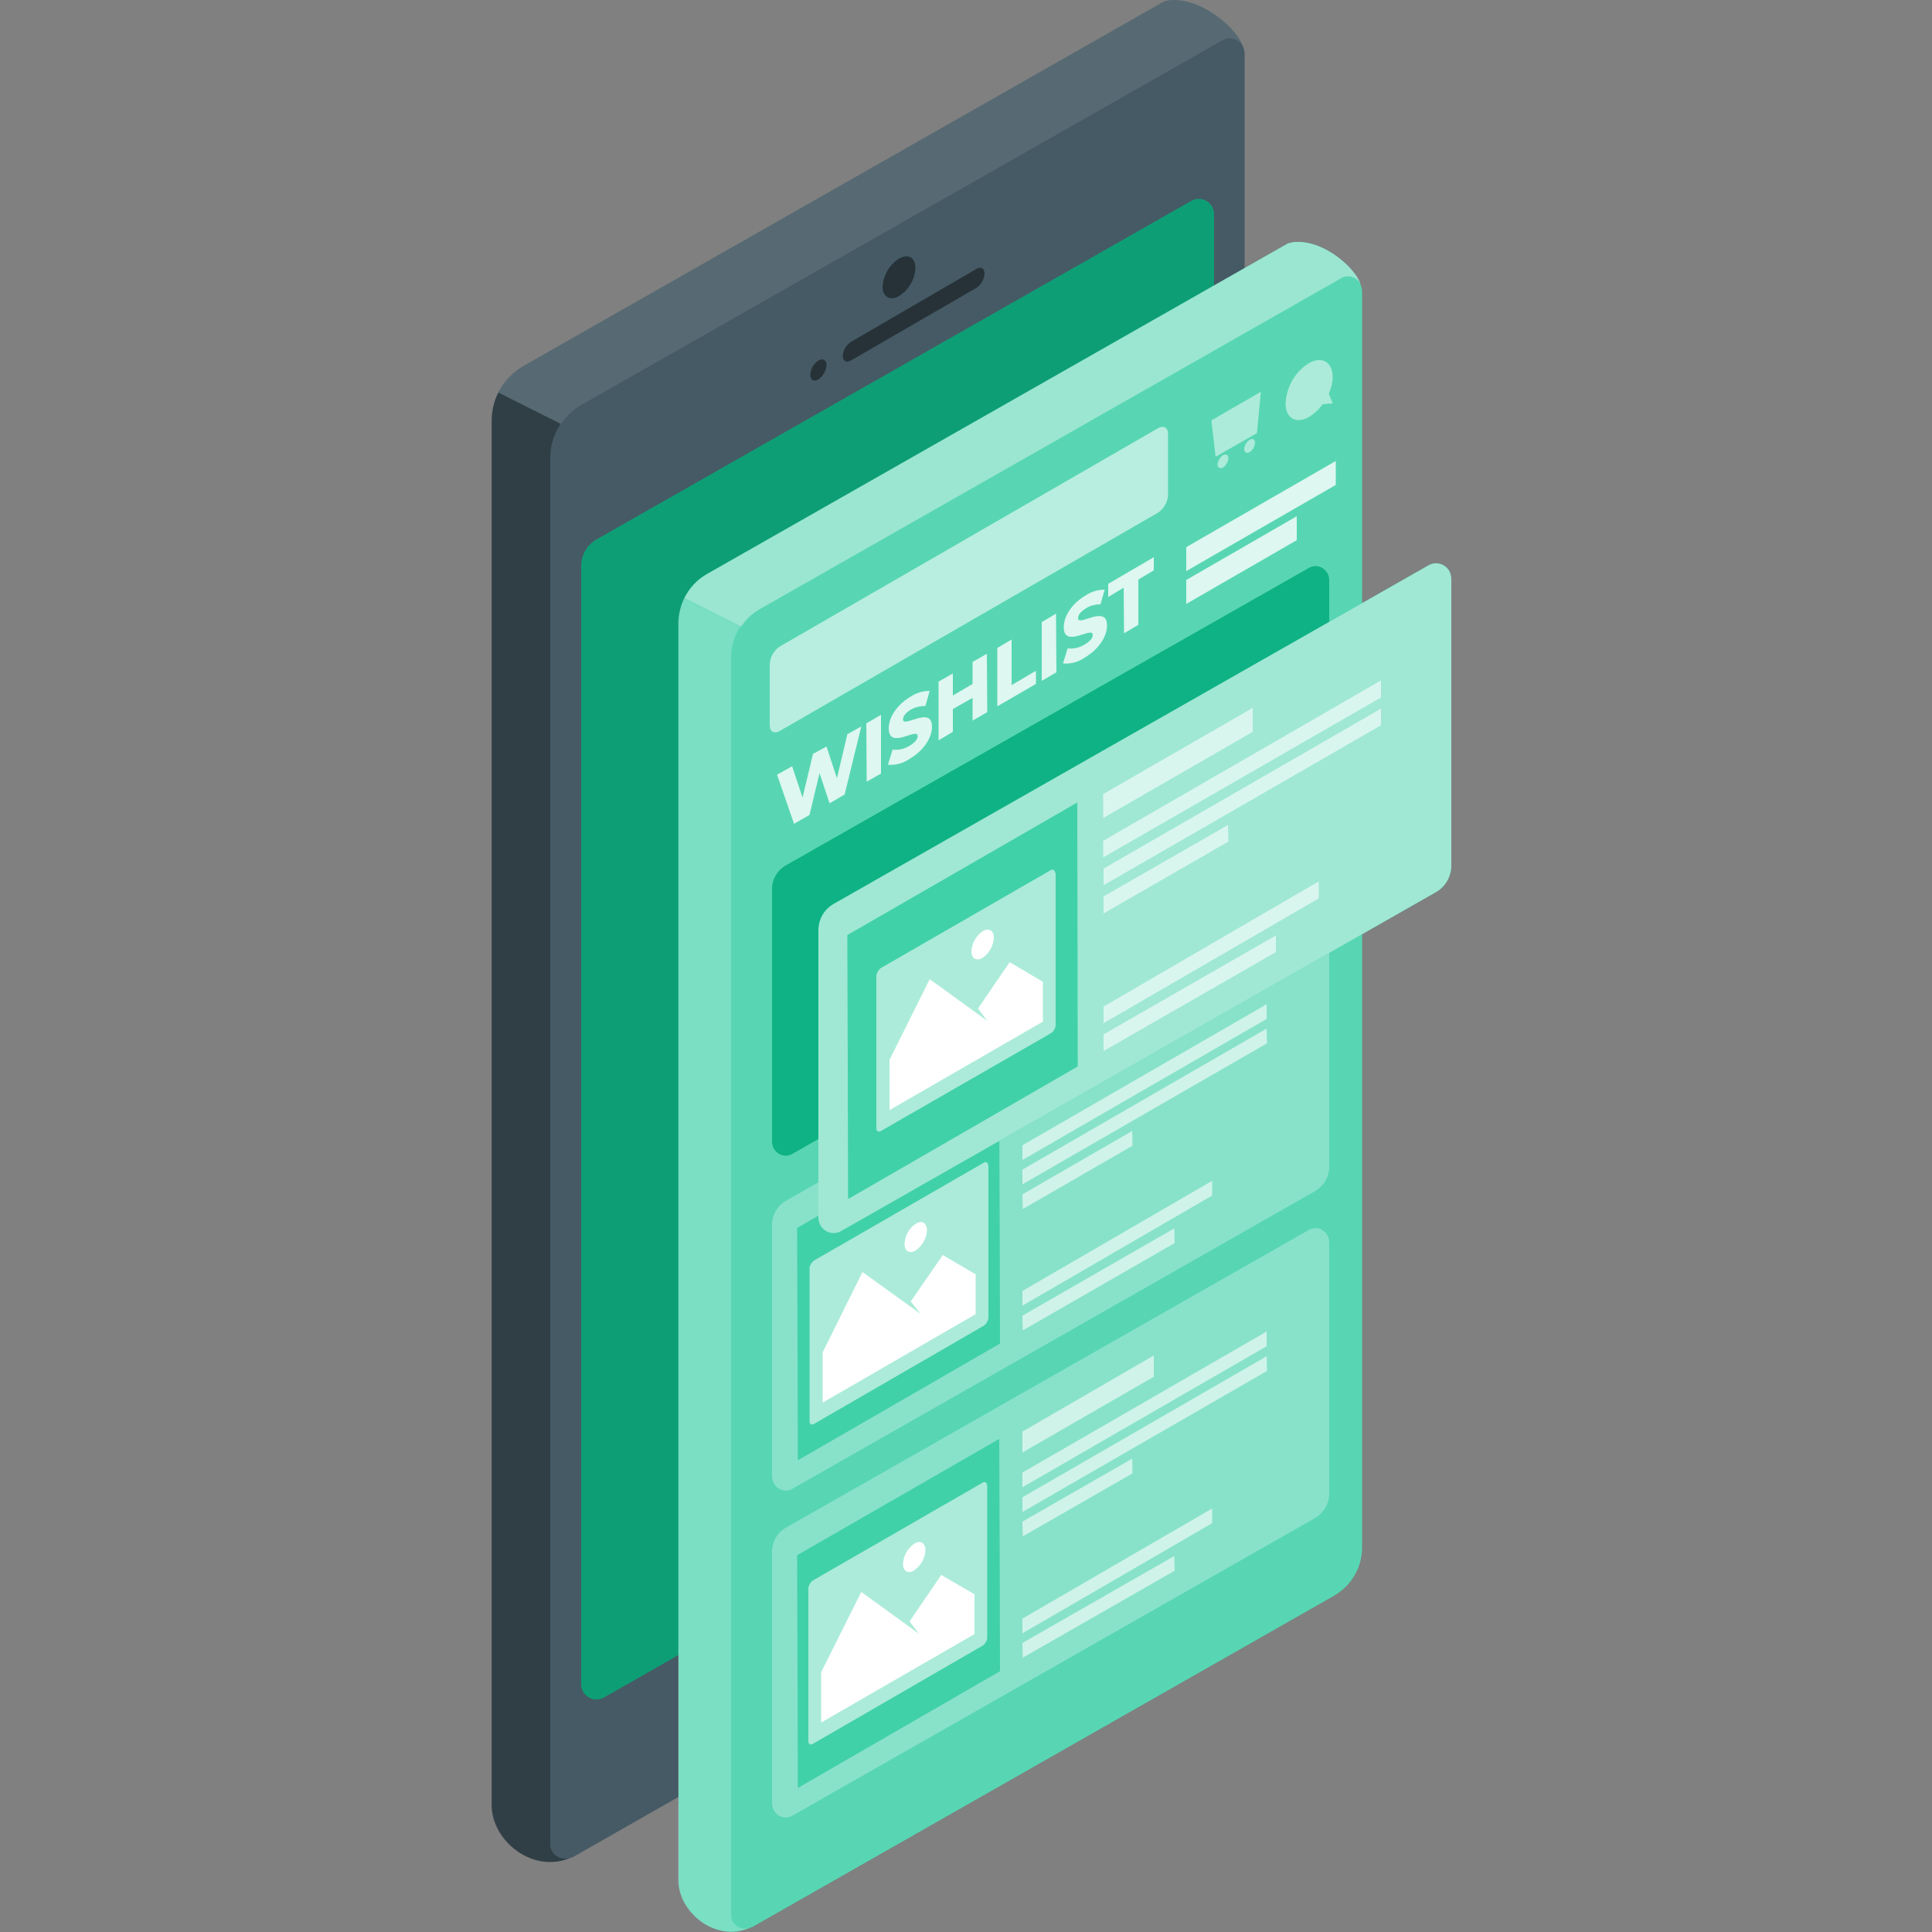 <?xml version="1.0" encoding="utf-8"?>
<!-- Generator: Adobe Illustrator 28.2.0, SVG Export Plug-In . SVG Version: 6.00 Build 0)  -->
<svg version="1.1" id="Layer_1" xmlns="http://www.w3.org/2000/svg" xmlns:xlink="http://www.w3.org/1999/xlink" x="0px" y="0px"
	 viewBox="0 0 500 500" style="enable-background:new 0 0 500 500;" xml:space="preserve">
<rect x="0" y="0" width="500" height="500" fill="#808080" stroke="none"/>
<style type="text/css">
	.st0{fill:#455A64;}
	.st1{fill:#11C593;}
	.st2{opacity:0.2;enable-background:new    ;}
	.st3{opacity:0.3;enable-background:new    ;}
	.st4{opacity:0.1;fill:#FFFFFF;enable-background:new    ;}
	.st5{fill:#263238;}
	.st6{opacity:0.2;fill:#FFFFFF;enable-background:new    ;}
	.st7{opacity:0.4;fill:#FFFFFF;enable-background:new    ;}
	.st8{opacity:0.3;fill:#FFFFFF;enable-background:new    ;}
	.st9{opacity:0.7;}
	.st10{fill:#FFFFFF;}
	.st11{opacity:0.5;}
	.st12{opacity:0.5;fill:#FFFFFF;enable-background:new    ;}
	.st13{opacity:0.2;}
	.st14{opacity:0.6;}
	.st15{opacity:0.1;enable-background:new    ;}
	.st16{opacity:0.6;fill:#FFFFFF;enable-background:new    ;}
	.st17{opacity:0.8;}
	.st18{opacity:0.65;fill:#FFFFFF;enable-background:new    ;}
</style>
<g id="freepik--Device--inject-129">
	<path class="st0" d="M321.7,12.1L321.7,12.1c-1.2-4.2-9.8-12.3-18.3-12.1c-0.8,0-1.6,0.2-2.4,0.5L135.3,94.8c-4.9,2.9-8,8.1-8,13.8
		v358.6c0,9.1,10.5,17.8,20.4,13.6l0,0c0.2-0.1,0.4-0.1,0.6-0.2l165.8-94.5c5-2.8,8-8.1,8-13.8V13.8
		C322.1,13.2,321.9,12.6,321.7,12.1z"/>
	<path class="st1" d="M150.4,146.5c0-2.8,1.5-5.5,4-6.9L308.3,52c1.9-1.1,4.3-0.4,5.4,1.5c0.3,0.6,0.5,1.3,0.5,2v289.2
		c0,2.8-1.5,5.5-4,6.9l-153.9,87.7c-1.9,1.1-4.3,0.4-5.4-1.5c-0.3-0.6-0.5-1.3-0.5-2V146.5z"/>
	<path class="st2" d="M150.4,146.5c0-2.8,1.5-5.5,4-6.9L308.3,52c1.9-1.1,4.3-0.4,5.4,1.5c0.3,0.6,0.5,1.3,0.5,2v289.2
		c0,2.8-1.5,5.5-4,6.9l-153.9,87.7c-1.9,1.1-4.3,0.4-5.4-1.5c-0.3-0.6-0.5-1.3-0.5-2V146.5z"/>
	<path class="st3" d="M127.2,108.6v358.6c0,9.1,10.5,17.8,20.4,13.6l0,0c-2,0.7-4.3-0.3-5-2.3c-0.2-0.4-0.2-0.9-0.2-1.4V118.5
		c0-3.1,0.9-6.2,2.7-8.8l-16.1-8.1C127.8,103.8,127.3,106.2,127.2,108.6z"/>
	<path class="st4" d="M303.4,0c-0.8,0-1.6,0.2-2.4,0.5L135.3,94.8c-2.8,1.6-5,4-6.3,6.8l16.2,8.1c1.4-2.1,3.2-3.8,5.4-5l165.8-94.3
		c1.9-1,4.3-0.3,5.3,1.6c0,0.1,0.1,0.1,0.1,0.2l0,0C320.5,7.9,312-0.2,303.4,0z"/>
	<path class="st5" d="M252.7,69.6c1.2-0.7,2.1-0.1,2.1,1.2c-0.1,1.5-0.9,2.9-2.1,3.7l-32.5,18.8c-1.2,0.7-2.1,0.1-2.1-1.2
		c0.1-1.5,0.9-2.8,2.1-3.6L252.7,69.6z"/>
	<path class="st5" d="M211.8,93.3c1.2-0.7,2.1-0.1,2.1,1.2c-0.1,1.5-0.9,2.8-2.1,3.7c-1.2,0.7-2.1,0.1-2.1-1.2
		C209.8,95.4,210.6,94.1,211.8,93.3z"/>
	<path class="st5" d="M232.7,66.9c2.3-1.3,4.2-0.3,4.2,2.4c-0.1,3-1.7,5.7-4.2,7.3c-2.3,1.4-4.3,0.2-4.3-2.4
		C228.6,71.2,230.2,68.5,232.7,66.9z"/>
	<path class="st5" d="M232.7,404.4c4.7-2.7,8.6-0.6,8.6,4.9c-0.3,6-3.5,11.6-8.5,14.9c-4.7,2.7-8.7,0.5-8.7-4.9
		C224.4,413.2,227.6,407.7,232.7,404.4z"/>
</g>
<g id="freepik--Screen--inject-129">
	<path class="st1" d="M352.1,73.6L352.1,73.6c-1.1-3.8-8.8-11.2-16.6-11c-0.7,0-1.5,0.2-2.2,0.4l-150.4,85.6
		c-4.5,2.6-7.2,7.3-7.3,12.5v325.5c0,8.3,9.6,16.2,18.5,12.3l0,0c0.2-0.1,0.4-0.1,0.6-0.2L345.2,413c4.5-2.6,7.3-7.3,7.3-12.5V75.1
		C352.4,74.6,352.3,74.1,352.1,73.6z"/>
	<path class="st6" d="M175.5,161.1v325.5c0,8.3,9.6,16.2,18.5,12.3l0,0c-1.9,0.7-3.9-0.3-4.6-2.1c-0.1-0.4-0.2-0.8-0.2-1.2V170.2
		c0-2.8,0.8-5.6,2.4-8l-14.6-7.3C176.1,156.9,175.6,159,175.5,161.1z"/>
	<path class="st7" d="M335.5,62.6c-0.7,0-1.5,0.2-2.2,0.4l-150.4,85.6c-2.5,1.4-4.5,3.6-5.8,6.2l14.7,7.4c1.2-1.9,2.9-3.5,4.9-4.6
		L347.1,72c1.7-1,3.9-0.4,4.9,1.3c0,0.1,0.1,0.1,0.1,0.2l0,0C351,69.8,343.3,62.4,335.5,62.6z"/>
	<path class="st8" d="M352.1,73.6L352.1,73.6c-1.1-3.8-8.8-11.2-16.6-11c-0.7,0-1.5,0.2-2.2,0.4l-150.4,85.6
		c-4.5,2.6-7.2,7.3-7.3,12.5v325.5c0,8.3,9.6,16.2,18.5,12.3l0,0c0.2-0.1,0.4-0.1,0.6-0.2L345.2,413c4.5-2.6,7.3-7.3,7.3-12.5V75.1
		C352.4,74.6,352.3,74.1,352.1,73.6z"/>
	<path class="st1" d="M299.7,110.8c1.4-0.8,2.6-0.2,2.6,1.5v15.9c-0.1,1.8-1.1,3.5-2.6,4.5l-97.9,56.5c-1.4,0.8-2.6,0.2-2.6-1.5
		v-15.9c0.1-1.8,1.1-3.5,2.6-4.5L299.7,110.8z"/>
	<g class="st9">
		<path class="st10" d="M299.7,110.8c1.4-0.8,2.6-0.2,2.6,1.5v15.9c-0.1,1.8-1.1,3.5-2.6,4.5l-97.9,56.5c-1.4,0.8-2.6,0.2-2.6-1.5
			v-15.9c0.1-1.8,1.1-3.5,2.6-4.5L299.7,110.8z"/>
	</g>
	<g class="st11">
		<path class="st10" d="M338.7,94c3.4-1.9,6.1-0.4,6.2,3.5c0,1.5-0.4,3-1,4.4l1,2.5l-2.6,0.2c-0.9,1.3-2.1,2.4-3.5,3.3
			c-3.3,1.9-6.1,0.4-6.1-3.5C332.9,100.2,335.1,96.3,338.7,94z"/>
	</g>
	<g class="st11">
		<path class="st10" d="M316.5,117.8c0.8-0.4,1.4-0.1,1.4,0.8c-0.1,1-0.6,1.9-1.4,2.4c-0.8,0.4-1.4,0-1.4-0.8
			C315.2,119.2,315.7,118.4,316.5,117.8z"/>
		<path class="st10" d="M323.4,113.8c0.8-0.4,1.4-0.1,1.4,0.8c-0.1,1-0.6,1.9-1.4,2.4c-0.8,0.4-1.4,0.1-1.4-0.8
			C322.1,115.2,322.6,114.4,323.4,113.8z"/>
		<polygon class="st10" points="326.3,101.4 325.3,112.1 314.6,118.2 313.5,108.8 		"/>
	</g>
	<path class="st1" d="M199.8,316.9c0-2.5,1.3-4.8,3.5-6.1l135.4-77.1c1.7-1,3.8-0.4,4.8,1.3c0.3,0.5,0.5,1.2,0.5,1.8v65.3
		c0,2.5-1.4,4.8-3.5,6.1l-135.4,77.1c-1.7,1-3.8,0.4-4.8-1.3c-0.3-0.5-0.5-1.2-0.5-1.8L199.8,316.9z"/>
	<path class="st12" d="M199.8,316.9c0-2.5,1.3-4.8,3.5-6.1l135.4-77.1c1.7-1,3.8-0.4,4.8,1.3c0.3,0.5,0.5,1.2,0.5,1.8v65.3
		c0,2.5-1.4,4.8-3.5,6.1l-135.4,77.1c-1.7,1-3.8,0.4-4.8-1.3c-0.3-0.5-0.5-1.2-0.5-1.8L199.8,316.9z"/>
	<polygon class="st1" points="258.6,287.6 258.8,347.7 206.5,377.9 206.3,317.8 	"/>
	<g class="st13">
		<polygon class="st10" points="258.6,287.6 258.8,347.7 206.5,377.9 206.3,317.8 		"/>
	</g>
	<g class="st14">
		<polygon class="st10" points="293,292.7 293.1,296.5 264.7,312.9 264.6,309.1 		"/>
		<polygon class="st10" points="327.8,266.2 327.9,270 264.6,306.5 264.6,302.7 		"/>
		<polygon class="st10" points="303.9,317.9 304,321.7 264.7,344.3 264.6,340.5 		"/>
		<polygon class="st10" points="313.7,305.6 313.7,309.4 264.6,337.9 264.6,334.1 		"/>
		<polygon class="st10" points="327.8,259.9 327.8,263.7 264.6,300.2 264.6,296.4 		"/>
		<polygon class="st10" points="298.6,266.1 298.6,271.5 264.6,291.2 264.6,285.7 		"/>
	</g>
	<path class="st1" d="M199.8,230.1c0-2.5,1.3-4.8,3.5-6.1l135.4-77c1.7-1,3.8-0.4,4.8,1.3c0.3,0.5,0.5,1.2,0.5,1.8v65.3
		c0,2.5-1.4,4.8-3.5,6.1l-135.4,77.1c-1.7,1-3.8,0.4-4.8-1.3c-0.3-0.5-0.5-1.2-0.5-1.8L199.8,230.1z"/>
	<path class="st15" d="M199.8,230.1c0-2.5,1.3-4.8,3.5-6.1l135.4-77c1.7-1,3.8-0.4,4.8,1.3c0.3,0.5,0.5,1.2,0.5,1.8v65.3
		c0,2.5-1.4,4.8-3.5,6.1l-135.4,77.1c-1.7,1-3.8,0.4-4.8-1.3c-0.3-0.5-0.5-1.2-0.5-1.8L199.8,230.1z"/>
	<path class="st1" d="M199.8,401.5c0-2.5,1.3-4.8,3.5-6.1l135.4-77.1c1.7-1,3.8-0.4,4.8,1.3c0.3,0.5,0.5,1.2,0.5,1.8v65.3
		c0,2.5-1.4,4.8-3.5,6.1l-135.4,77.1c-1.7,1-3.8,0.4-4.8-1.3c-0.3-0.5-0.5-1.2-0.5-1.8L199.8,401.5z"/>
	<path class="st12" d="M199.8,401.5c0-2.5,1.3-4.8,3.5-6.1l135.4-77.1c1.7-1,3.8-0.4,4.8,1.3c0.3,0.5,0.5,1.2,0.5,1.8v65.3
		c0,2.5-1.4,4.8-3.5,6.1l-135.4,77.1c-1.7,1-3.8,0.4-4.8-1.3c-0.3-0.5-0.5-1.2-0.5-1.8L199.8,401.5z"/>
	<polygon class="st1" points="258.6,372.4 258.8,432.5 206.5,462.7 206.3,402.5 	"/>
	<g class="st13">
		<polygon class="st10" points="258.6,372.4 258.8,432.5 206.5,462.7 206.3,402.5 		"/>
	</g>
	<g class="st14">
		<polygon class="st10" points="293,377.5 293.1,381.3 264.7,397.6 264.6,393.8 		"/>
		<polygon class="st10" points="327.8,351 327.9,354.8 264.6,391.3 264.6,387.5 		"/>
		<polygon class="st10" points="303.9,402.7 304,406.5 264.7,429 264.6,425.2 		"/>
		<polygon class="st10" points="313.7,390.4 313.7,394.2 264.6,422.7 264.6,418.9 		"/>
		<polygon class="st10" points="327.8,344.6 327.8,348.4 264.6,384.9 264.6,381.1 		"/>
		<polygon class="st10" points="298.6,350.8 298.6,356.3 264.6,375.9 264.6,370.5 		"/>
	</g>
	<path class="st1" d="M211.8,240.8c0-2.9,1.5-5.5,4-6.9l153.9-87.6c1.9-1.1,4.3-0.4,5.4,1.5c0.3,0.6,0.5,1.3,0.5,2v74.2
		c0,2.8-1.5,5.5-4,6.9l-153.9,87.7c-1.9,1.1-4.3,0.4-5.4-1.5c-0.3-0.6-0.5-1.3-0.5-2L211.8,240.8z"/>
	<path class="st16" d="M211.8,240.8c0-2.9,1.5-5.5,4-6.9l153.9-87.6c1.9-1.1,4.3-0.4,5.4,1.5c0.3,0.6,0.5,1.3,0.5,2v74.2
		c0,2.8-1.5,5.5-4,6.9l-153.9,87.7c-1.9,1.1-4.3,0.4-5.4-1.5c-0.3-0.6-0.5-1.3-0.5-2L211.8,240.8z"/>
	<polygon class="st1" points="278.8,207.7 278.9,276 219.5,310.3 219.3,242 	"/>
	<g class="st13">
		<polygon class="st10" points="278.8,207.7 278.9,276 219.5,310.3 219.3,242 		"/>
	</g>
	<g class="st14">
		<polygon class="st10" points="317.8,213.5 317.9,217.8 285.6,236.4 285.6,232 		"/>
		<polygon class="st10" points="357.4,183.4 357.4,187.7 285.6,229.1 285.6,224.8 		"/>
		<polygon class="st10" points="330.2,242.1 330.2,246.4 285.6,272 285.6,267.7 		"/>
		<polygon class="st10" points="341.3,228.1 341.3,232.5 285.6,264.8 285.6,260.5 		"/>
		<polygon class="st10" points="357.4,176.1 357.4,180.5 285.5,221.9 285.5,217.6 		"/>
		<polygon class="st10" points="324.2,183.2 324.2,189.4 285.5,211.7 285.5,205.5 		"/>
	</g>
	<g class="st17">
		<polygon class="st10" points="222.9,188 218.6,205.6 214.7,207.9 212.1,200.1 209.5,210.9 205.5,213.2 201.1,200.5 205,198.3 
			207.7,206.4 210.4,195.1 213.9,193.2 216.6,201.4 219.3,190 		"/>
		<polygon class="st10" points="228,185 228,200.2 224.3,202.3 224.2,187.2 		"/>
		<path class="st10" d="M235.8,180.2c1.4-0.9,3.1-1.4,4.8-1.4l-1.1,3.9c-1.3,0-2.6,0.3-3.7,0.9c-1.5,0.9-2.1,1.8-2.1,2.6
			c0,2.3,7.5-3.7,7.5,1.9c0,2.6-1.9,6-5.8,8.3c-1.6,1.1-3.6,1.7-5.6,1.5l1.2-3.9c1.5,0.2,3.1-0.2,4.4-1c1.5-0.9,2.1-1.8,2.1-2.5
			c0-2.4-7.5,3.7-7.5-2C230,185.8,231.9,182.5,235.8,180.2z"/>
		<polygon class="st10" points="255.4,169.2 255.5,184.3 251.7,186.5 251.7,180.6 246.6,183.5 246.6,189.4 242.9,191.6 242.9,176.4 
			246.6,174.3 246.6,180 251.7,177 251.7,171.3 		"/>
		<polygon class="st10" points="261.8,165.5 261.8,177.3 268.1,173.6 268.1,177 258.1,182.8 258.1,167.7 		"/>
		<polygon class="st10" points="273.3,158.8 273.4,174 269.6,176.2 269.6,161 		"/>
		<path class="st10" d="M281.1,154c1.4-0.9,3.1-1.4,4.8-1.4l-1.1,3.8c-1.3,0-2.6,0.3-3.7,1c-1.5,0.9-2.1,1.8-2.1,2.6
			c0,2.3,7.5-3.7,7.5,1.9c0,2.6-1.9,6-5.8,8.3c-1.6,1.1-3.6,1.7-5.6,1.5l1.2-3.9c1.5,0.2,3.1-0.2,4.4-1c1.5-0.9,2.1-1.7,2.1-2.5
			c0-2.4-7.5,3.7-7.5-2C275.3,159.6,277.2,156.3,281.1,154z"/>
		<polygon class="st10" points="298.6,144.2 298.6,147.6 294.6,150 294.6,161.7 290.9,163.9 290.8,152.1 286.8,154.5 286.8,151.1 		
			"/>
		<polygon class="st10" points="345.7,119.3 345.7,125.5 307,147.8 307,141.6 		"/>
		<polygon class="st10" points="335.6,133.6 335.6,139.8 307,156.3 307,150.1 		"/>
	</g>
	<g>
		<path class="st1" d="M273.2,225.9v39.4c0,0.8-0.5,1.6-1.2,2.1L228,292.7l-0.2,0.1l0,0c-0.6,0.2-1-0.1-1-0.8v-39.4
			c0-0.4,0.1-0.8,0.4-1.2c0.2-0.4,0.5-0.7,0.8-0.9l43.9-25.3c0.5-0.3,1-0.1,1.1,0.4c0,0,0-0.1,0-0.1c0,0.1,0,0.2,0,0.2
			C273.1,225.8,273.1,225.9,273.2,225.9z"/>
		<path class="st18" d="M273.2,225.9v39.4c0,0.8-0.5,1.6-1.2,2.1L228,292.7l-0.2,0.1l0,0c-0.6,0.2-1-0.1-1-0.8v-39.4
			c0-0.4,0.1-0.8,0.4-1.2c0.2-0.4,0.5-0.7,0.8-0.9l43.9-25.3c0.5-0.3,1-0.1,1.1,0.4c0,0,0-0.1,0-0.1c0,0.1,0,0.2,0,0.2
			C273.1,225.8,273.1,225.9,273.2,225.9z"/>
		<polygon class="st10" points="230.2,287.3 269.9,264.4 269.9,254.1 261.3,249 253.1,261 255.5,264.2 240.6,253.4 230.2,274.3 		
			"/>
		<path class="st10" d="M254.3,241c1.6-1,2.9-0.2,2.9,1.7c-0.1,2.1-1.2,4-2.9,5.2c-1.6,0.9-2.9,0.2-2.9-1.7
			C251.5,244.1,252.6,242.2,254.3,241z"/>
	</g>
	<g>
		<path class="st1" d="M255.8,301.6V341c0,0.8-0.5,1.6-1.2,2.1l-43.9,25.4l-0.2,0.1l0,0c-0.6,0.2-1-0.1-1-0.8v-39.5
			c0-0.4,0.1-0.8,0.4-1.2c0.2-0.4,0.5-0.7,0.8-0.9l43.9-25.3c0.5-0.3,1-0.1,1.1,0.4c0,0,0-0.1,0-0.1c0,0.1,0,0.2,0,0.2
			C255.8,301.5,255.8,301.6,255.8,301.6z"/>
		<path class="st18" d="M255.8,301.6V341c0,0.8-0.5,1.6-1.2,2.1l-43.9,25.4l-0.2,0.1l0,0c-0.6,0.2-1-0.1-1-0.8v-39.5
			c0-0.4,0.1-0.8,0.4-1.2c0.2-0.4,0.5-0.7,0.8-0.9l43.9-25.3c0.5-0.3,1-0.1,1.1,0.4c0,0,0-0.1,0-0.1c0,0.1,0,0.2,0,0.2
			C255.8,301.5,255.8,301.6,255.8,301.6z"/>
		<polygon class="st10" points="212.9,363 252.5,340.1 252.5,329.8 244,324.8 235.7,336.8 238.2,340 223.2,329.2 212.9,350 		"/>
		<path class="st10" d="M237,316.7c1.6-1,2.9-0.2,2.9,1.7c-0.1,2.1-1.2,4-2.9,5.2c-1.6,1-2.9,0.2-2.9-1.7
			C234.2,319.8,235.2,317.9,237,316.7z"/>
	</g>
	<g>
		<path class="st1" d="M255.5,384.4v39.4c0,0.8-0.5,1.6-1.2,2.1l-43.9,25.4l-0.2,0.1l0,0c-0.6,0.2-1-0.1-1-0.8v-39.5
			c0-0.4,0.1-0.8,0.4-1.2c0.2-0.4,0.5-0.7,0.8-0.9l43.9-25.3c0.5-0.3,1-0.1,1.1,0.4c0,0,0-0.1,0-0.1c0,0.1,0,0.2,0,0.2
			C255.4,384.3,255.4,384.4,255.5,384.4z"/>
		<path class="st18" d="M255.5,384.4v39.4c0,0.8-0.5,1.6-1.2,2.1l-43.9,25.4l-0.2,0.1l0,0c-0.6,0.2-1-0.1-1-0.8v-39.5
			c0-0.4,0.1-0.8,0.4-1.2c0.2-0.4,0.5-0.7,0.8-0.9l43.9-25.3c0.5-0.3,1-0.1,1.1,0.4c0,0,0-0.1,0-0.1c0,0.1,0,0.2,0,0.2
			C255.4,384.3,255.4,384.4,255.5,384.4z"/>
		<polygon class="st10" points="212.5,445.8 252.2,422.9 252.2,412.6 243.6,407.6 235.4,419.6 237.8,422.8 222.9,412 212.5,432.8 		
			"/>
		<path class="st10" d="M236.6,399.5c1.6-1,2.9-0.2,2.9,1.7c-0.1,2.1-1.2,4-2.9,5.2c-1.6,1-2.9,0.2-2.9-1.7
			C233.8,402.6,234.9,400.7,236.6,399.5z"/>
	</g>
</g>
</svg>
